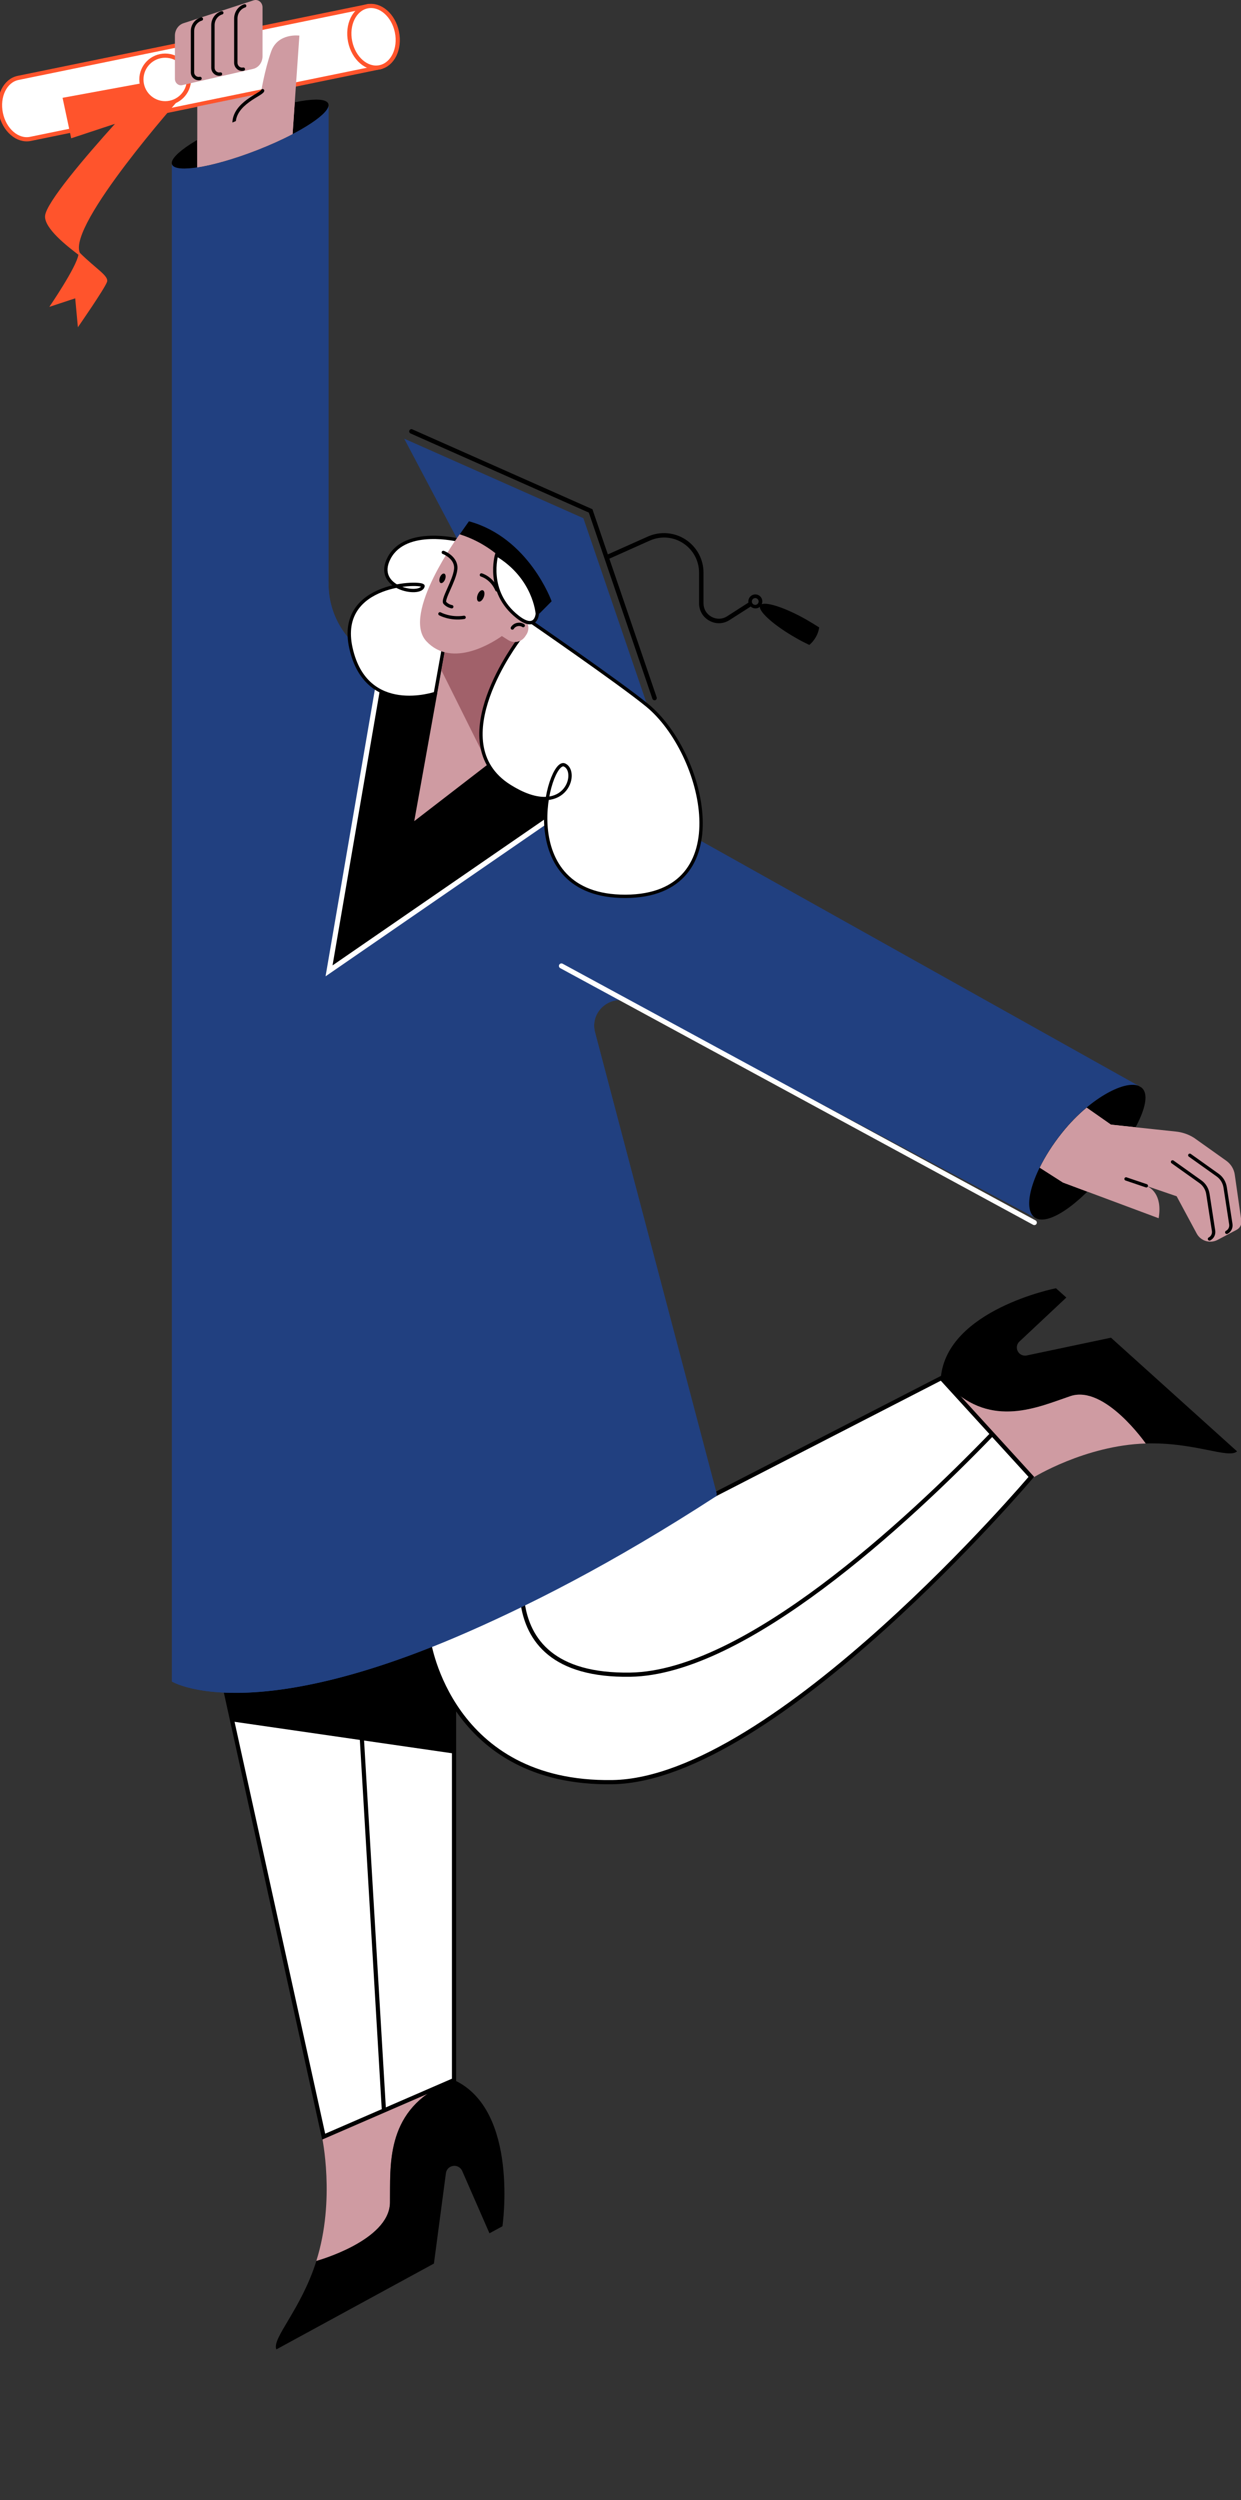 <?xml version="1.0" encoding="UTF-8"?> <svg xmlns="http://www.w3.org/2000/svg" width="379" height="763" viewBox="0 0 379 763" fill="none"><rect x="0" y="0" width="379" height="763" fill="#333333" stroke="none"/> <g clip-path="url(#clip0_924_107)"> <path d="M135.001 636.4C117.604 644.919 119.241 661.267 119.088 672.243C118.909 683.935 96.6 690.049 96.6 690.049C102.535 671.347 98.314 652.083 98.314 652.083L135.001 636.4Z" fill="#CF9BA2"></path> <path d="M153.447 679.457L149.482 681.606L141.167 662.597C140.732 661.6 139.76 661.011 138.762 661.011C138.43 661.011 138.071 661.088 137.739 661.216C136.894 661.574 136.28 662.367 136.178 663.288L132.52 690.842L84.396 717.04C82.963 713.612 91.892 705.016 96.625 690.049C96.625 690.049 118.96 683.934 119.114 672.243C119.267 661.267 117.655 644.893 135.027 636.399L138.685 634.839C158.641 644.023 153.447 679.457 153.447 679.457Z" fill="black"></path> <path d="M138.66 499.857V634.839L98.852 652.108L69.02 516.589C82.375 517.101 104.634 514.286 138.66 499.857Z" fill="white" stroke="black" stroke-width="1.279" stroke-miterlimit="10"></path> <path d="M109.392 511.728L117.246 644.074" stroke="black" stroke-width="1.279" stroke-miterlimit="10"></path> <path d="M138.66 499.857V535.189L70.914 525.39L69.02 516.589C82.375 517.101 104.634 514.286 138.66 499.857Z" fill="black"></path> <path d="M339.292 408.266L313.555 413.69C312.685 413.869 311.815 413.588 311.201 412.948C310.766 412.462 310.536 411.874 310.536 411.26C310.536 410.594 310.792 409.929 311.329 409.443L325.656 396.011L322.484 393.172C322.484 393.172 289.224 399.696 287.331 420.444L289.864 423.207C302.937 436.051 317.034 429.424 326.884 426.098C336.299 422.926 347.53 437.534 349.756 440.553C349.782 440.553 349.833 440.553 349.859 440.553C364.697 440.067 375.212 445.338 377.796 442.958L339.292 408.266Z" fill="black"></path> <path d="M289.89 423.208C302.963 436.051 317.06 429.424 326.91 426.099C337.399 422.568 349.91 440.554 349.91 440.554C331.336 441.142 315.499 450.992 315.499 450.992L289.89 423.208Z" fill="#CF9BA2"></path> <path d="M130.96 501.008C130.96 501.008 137.433 544.731 187.091 543.913C236.75 543.094 314.961 450.735 314.961 450.735L287.458 420.597L130.96 501.008Z" fill="white" stroke="black" stroke-width="1.279" stroke-miterlimit="10"></path> <path d="M159.588 489.138C161.225 500.65 168.952 511.498 192.515 511.114C227.514 510.551 276.968 464.628 303.115 437.56" stroke="black" stroke-width="1.279" stroke-miterlimit="10"></path> <path d="M347.709 331.412C343.18 329.697 332.409 335.582 324.299 345.815C315.575 356.791 312.044 368.457 315.882 371.502L193.002 306.16C186.964 302.962 180.005 308.437 181.719 315.038L218.918 455.955C92.917 537.722 52.52 513.212 52.52 513.212V50.14C52.52 50.166 52.52 50.166 52.545 50.191C53.62 52.929 65.158 51.01 78.334 45.868C90.461 41.16 99.722 35.378 100.311 32.359L100.336 32.334V178.24C100.336 187.399 105.274 195.816 113.256 200.293L347.709 331.412Z" fill="#214080"></path> <path d="M347.709 331.412C343.18 329.697 332.409 335.582 324.299 345.815C315.575 356.791 312.044 368.457 315.882 371.502L193.002 306.16C186.964 302.962 180.005 308.437 181.719 315.038L218.918 456.518C186.887 477.318 160.382 490.672 138.661 499.883C104.634 514.287 82.376 517.126 69.021 516.615C57.38 516.18 52.52 513.212 52.52 513.212V50.14C52.52 50.166 52.52 50.166 52.545 50.191C53.62 52.929 65.158 51.01 78.334 45.868C90.461 41.16 99.722 35.378 100.311 32.359L100.336 32.334V178.24C100.336 187.399 105.274 195.816 113.256 200.293L347.709 331.412Z" fill="#214080"></path> <path d="M171.46 294.801L315.882 373.139" stroke="white" stroke-width="1.535" stroke-miterlimit="10" stroke-linecap="round"></path> <path d="M116.685 202.187L100.49 296.31L183.152 239.386L116.685 202.187Z" fill="black"></path> <path d="M116.685 202.187L100.49 296.31L183.152 239.386" stroke="white" stroke-width="1.535" stroke-miterlimit="10" stroke-linecap="round"></path> <path d="M116.02 20.513L9.309 42.388C5.369 43.206 1.302 39.701 0.253 34.559C-0.796 29.416 1.557 24.607 5.497 23.788L112.208 1.914L116.02 20.513Z" fill="white" stroke="#FF542C" stroke-width="1.279" stroke-miterlimit="10" stroke-linecap="round"></path> <path d="M115.983 20.528C119.928 19.719 122.272 14.901 121.22 9.766C120.167 4.631 116.116 1.123 112.171 1.932C108.226 2.74 105.882 7.559 106.934 12.694C107.987 17.829 112.038 21.337 115.983 20.528Z" fill="white" stroke="#FF542C" stroke-width="1.279" stroke-miterlimit="10" stroke-linecap="round"></path> <path d="M55.129 29.826C55.129 29.826 20.616 68.612 24.377 77.157C29.289 82.043 33.28 84.192 32.692 86.009C32.052 87.979 23.788 99.875 23.788 99.875L22.97 91.049L15.064 93.659C15.064 93.659 23.405 81.481 23.942 77.745C20.514 75.136 13.529 69.712 13.759 65.925C14.015 61.909 26.244 47.633 35.122 37.783L21.742 42.209L19.107 29.852L43.181 25.426L55.129 29.826Z" fill="#FF542C"></path> <path d="M50.449 31.515C54.461 31.515 57.714 28.262 57.714 24.249C57.714 20.236 54.461 16.983 50.449 16.983C46.436 16.983 43.183 20.236 43.183 24.249C43.183 28.262 46.436 31.515 50.449 31.515Z" fill="white" stroke="#FF542C" stroke-width="1.279" stroke-miterlimit="10"></path> <path d="M100.311 32.359C99.723 35.378 90.461 41.16 78.334 45.868C65.159 50.985 53.62 52.929 52.546 50.191C52.546 50.166 52.546 50.166 52.52 50.14C51.599 47.377 61.372 41.058 74.471 35.967C87.647 30.85 99.185 28.905 100.26 31.643C100.337 31.848 100.362 32.078 100.311 32.359Z" fill="black"></path> <path d="M91.433 10.869L90.026 31.183L89.361 40.905C86.163 42.593 82.402 44.282 78.334 45.868C71.426 48.554 64.979 50.345 60.246 51.087V32.513L79.664 28.522C79.664 28.522 80.739 21.589 82.786 15.781C84.807 9.948 91.433 10.869 91.433 10.869Z" fill="#CF9BA2"></path> <path d="M80.202 27.678C79.92 28.829 71.478 31.516 71.478 37.656" stroke="black" stroke-width="1.023" stroke-miterlimit="10" stroke-linecap="round"></path> <path d="M90.026 31.182L89.361 40.904C86.163 42.593 82.402 44.281 78.334 45.867C71.426 48.554 64.979 50.345 60.246 51.087V42.695C64.032 40.469 68.97 38.115 74.471 35.966C80.202 33.715 85.626 32.078 90.026 31.182Z" fill="#CF9BA2"></path> <path d="M77.311 21.026L55.641 25.989C54.49 26.245 53.415 25.324 53.415 24.044V10.894C53.415 9.129 54.49 7.594 56.05 7.082L77.464 0.098C78.82 -0.337 80.176 0.737 80.176 2.247V17.239C80.15 19.055 78.974 20.642 77.311 21.026Z" fill="#CF9BA2"></path> <path d="M61.091 23.943C59.914 24.198 58.788 23.303 58.788 22.075V9.462C58.788 7.773 59.888 6.29 61.5 5.803" stroke="black" stroke-width="1.023" stroke-miterlimit="10" stroke-linecap="round"></path> <path d="M67.333 22.586C66.156 22.842 65.03 21.921 65.03 20.668V7.671C65.03 5.931 66.13 4.396 67.742 3.91" stroke="black" stroke-width="1.023" stroke-miterlimit="10" stroke-linecap="round"></path> <path d="M74.317 21.103C73.14 21.358 72.015 20.412 72.015 19.133V5.675C72.015 3.885 73.115 2.298 74.727 1.787" stroke="black" stroke-width="1.023" stroke-miterlimit="10" stroke-linecap="round"></path> <path d="M338.19 356.842C329.466 367.843 319.693 374.52 315.855 371.476C312.018 368.431 315.548 356.79 324.272 345.789C332.408 335.556 343.153 329.671 347.682 331.385L348.577 331.897C352.441 334.967 346.914 345.866 338.19 356.842Z" fill="black"></path> <path d="M377.667 375.339L371.859 378.409C369.556 379.637 366.691 378.767 365.463 376.465L359.348 365.105L350.087 361.933C351.11 362.317 355.101 364.363 353.848 371.808L332.101 363.698L324.631 360.91L317.544 356.381C319.207 353.004 321.484 349.371 324.324 345.815C326.703 342.822 329.287 340.212 331.871 338.063L339.265 343.231L346.838 344.05L359.144 345.354C361.114 345.559 363.007 346.224 364.67 347.273L374.494 354.258C375.927 355.281 376.873 356.816 377.104 358.556L379.099 372.525C379.278 373.676 378.69 374.802 377.667 375.339Z" fill="#CF9BA2"></path> <path d="M363.365 352.594L371.885 358.658C373.113 359.528 373.931 360.884 374.162 362.393L375.901 373.676C376.029 374.674 375.543 375.646 374.648 376.106" stroke="black" stroke-width="1.023" stroke-miterlimit="10" stroke-linecap="round"></path> <path d="M358.095 354.615L366.614 360.679C367.842 361.549 368.661 362.905 368.891 364.414L370.631 375.697C370.759 376.695 370.273 377.667 369.377 378.127" stroke="black" stroke-width="1.023" stroke-miterlimit="10" stroke-linecap="round"></path> <path d="M350.087 361.907L343.896 359.809" stroke="black" stroke-width="1.023" stroke-miterlimit="10" stroke-linecap="round"></path> <path d="M346.838 344.05C344.765 347.964 341.746 352.416 338.216 356.867C336.195 359.4 334.148 361.703 332.101 363.698L324.631 360.91L317.544 356.381C319.207 353.004 321.484 349.371 324.324 345.815C326.703 342.822 329.287 340.212 331.871 338.063L339.265 343.231L346.838 344.05Z" fill="#CF9BA2"></path> <path d="M123.438 133.877L178.163 158.156L197.684 215.26L158.028 186.912L139.531 164.322L123.438 133.877Z" fill="#214080"></path> <path d="M139.531 164.321C139.531 164.321 157.44 167.392 164.655 187.347L168.467 183.51C168.467 183.51 161.534 164.091 143.215 159.102L139.531 164.321Z" fill="black"></path> <path d="M246.267 189.112C240.127 185.633 234.447 183.714 232.631 184.405C232.759 184.098 232.835 183.74 232.81 183.382C232.707 182.256 231.786 181.412 230.686 181.412C230.635 181.412 230.584 181.412 230.507 181.412C229.33 181.514 228.461 182.537 228.537 183.714C228.537 183.791 228.563 183.868 228.563 183.919L222.064 188.089C220.606 189.036 218.815 189.087 217.28 188.243C215.745 187.398 214.85 185.863 214.85 184.124V174.785C214.85 170.717 212.829 166.957 209.426 164.705C206.023 162.454 201.751 162.096 198.015 163.682L185.633 169.208L180.925 155.418L125.92 131.037C125.587 130.883 125.178 131.037 125.024 131.395C124.871 131.727 125.024 132.137 125.382 132.29L179.825 156.442L199.243 213.264C199.346 213.545 199.602 213.724 199.883 213.724C199.96 213.724 200.037 213.699 200.113 213.699C200.472 213.571 200.651 213.187 200.548 212.829L186.093 170.513L198.578 164.935C201.904 163.503 205.691 163.835 208.684 165.831C211.703 167.826 213.494 171.152 213.494 174.785V184.124C213.494 186.375 214.671 188.37 216.641 189.445C217.562 189.957 218.56 190.213 219.557 190.213C220.683 190.213 221.809 189.88 222.806 189.24L229.254 185.121C229.637 185.479 230.149 185.684 230.686 185.684C230.738 185.684 230.814 185.684 230.865 185.684C231.326 185.659 231.735 185.479 232.042 185.198C232.042 187.015 236.699 191.082 243.095 194.715C244.476 195.508 245.858 196.225 247.162 196.839C247.956 196.174 248.621 195.381 249.158 194.434C249.695 193.513 250.028 192.515 250.181 191.492C248.953 190.724 247.649 189.906 246.267 189.112ZM230.738 184.61C230.149 184.661 229.663 184.226 229.612 183.663C229.561 183.1 229.996 182.588 230.558 182.537C231.121 182.486 231.633 182.921 231.684 183.484C231.735 184.047 231.3 184.558 230.738 184.61Z" fill="black"></path> <path d="M135.975 197.965L126.509 250.617L158.77 225.749V192.925L135.975 197.965Z" fill="#CF9BA2"></path> <path d="M135.975 197.965L134.798 204.566L149.074 233.22L158.77 225.749V192.925L135.975 197.965Z" fill="#A1616A"></path> <path d="M140.069 164.86C140.069 164.86 123.926 160.843 118.886 170.207C113.845 179.57 128.582 182.154 129.196 178.88C129.477 177.447 102.665 177.473 107.168 197.761C111.85 218.893 132.957 211.627 132.957 211.627L135.413 197.965L140.069 164.86Z" fill="white" stroke="black" stroke-width="1.023" stroke-miterlimit="10"></path> <path d="M158.514 195.152C158.514 195.152 134.414 226.569 155.598 239.924C172.586 250.618 176.961 235.549 172.407 233.476C167.469 231.225 156.135 273.695 191.032 273.567C226.005 273.439 215.311 229.767 197.684 215.286C189.266 208.378 161.175 189.062 161.175 189.062L158.514 195.152Z" fill="white" stroke="black" stroke-width="1.023" stroke-miterlimit="10"></path> <path d="M157.798 187.271L159.615 188.422C161.38 189.548 161.892 191.876 160.792 193.641L160.433 194.179C159.308 195.944 156.98 196.481 155.214 195.355L153.27 194.127C151.121 195.662 138.201 204.284 130.219 195.714C122.467 187.399 140.376 163.068 140.376 163.068C155.572 167.827 161.508 181.335 161.508 181.335L157.798 187.271Z" fill="#CF9BA2"></path> <path d="M135.387 168.594C135.387 168.594 139.582 170.155 139.173 173.762C138.764 177.37 134.977 183.049 135.873 184.022C136.768 184.994 137.971 185.173 137.971 185.173" stroke="black" stroke-width="1.023" stroke-miterlimit="10" stroke-linecap="round"></path> <path d="M134.364 187.347C134.364 187.347 137.485 189.087 141.732 188.422" stroke="black" stroke-width="1.023" stroke-miterlimit="10" stroke-linecap="round"></path> <path d="M147.742 182.227C148.105 181.277 147.981 180.347 147.466 180.151C146.951 179.955 146.24 180.566 145.878 181.517C145.515 182.467 145.639 183.397 146.154 183.593C146.669 183.789 147.38 183.178 147.742 182.227Z" fill="black"></path> <path d="M135.929 176.809C136.231 176.017 136.123 175.24 135.687 175.074C135.251 174.908 134.653 175.415 134.351 176.207C134.049 176.999 134.158 177.776 134.594 177.942C135.029 178.108 135.627 177.601 135.929 176.809Z" fill="black"></path> <path d="M156.468 191.671C157.184 190.545 158.668 190.213 159.794 190.929" stroke="black" stroke-width="1.023" stroke-miterlimit="10" stroke-linecap="round"></path> <path d="M147.027 175.477C147.027 175.477 150.149 176.321 151.76 180.031" stroke="black" stroke-width="1.023" stroke-miterlimit="10" stroke-linecap="round"></path> <path d="M151.684 169.26C151.684 169.26 148.281 180.542 158.028 188.243C163.759 192.771 164.092 187.322 164.092 187.322C164.092 187.322 163.35 176.244 151.684 169.26Z" fill="white" stroke="black" stroke-width="1.023" stroke-miterlimit="10"></path> </g> <defs> <clipPath id="clip0_924_107"> <path d="M0 0H379V763H217.465C97.362 763 0 665.638 0 545.535V0Z" fill="white"></path> </clipPath> </defs> </svg> 
